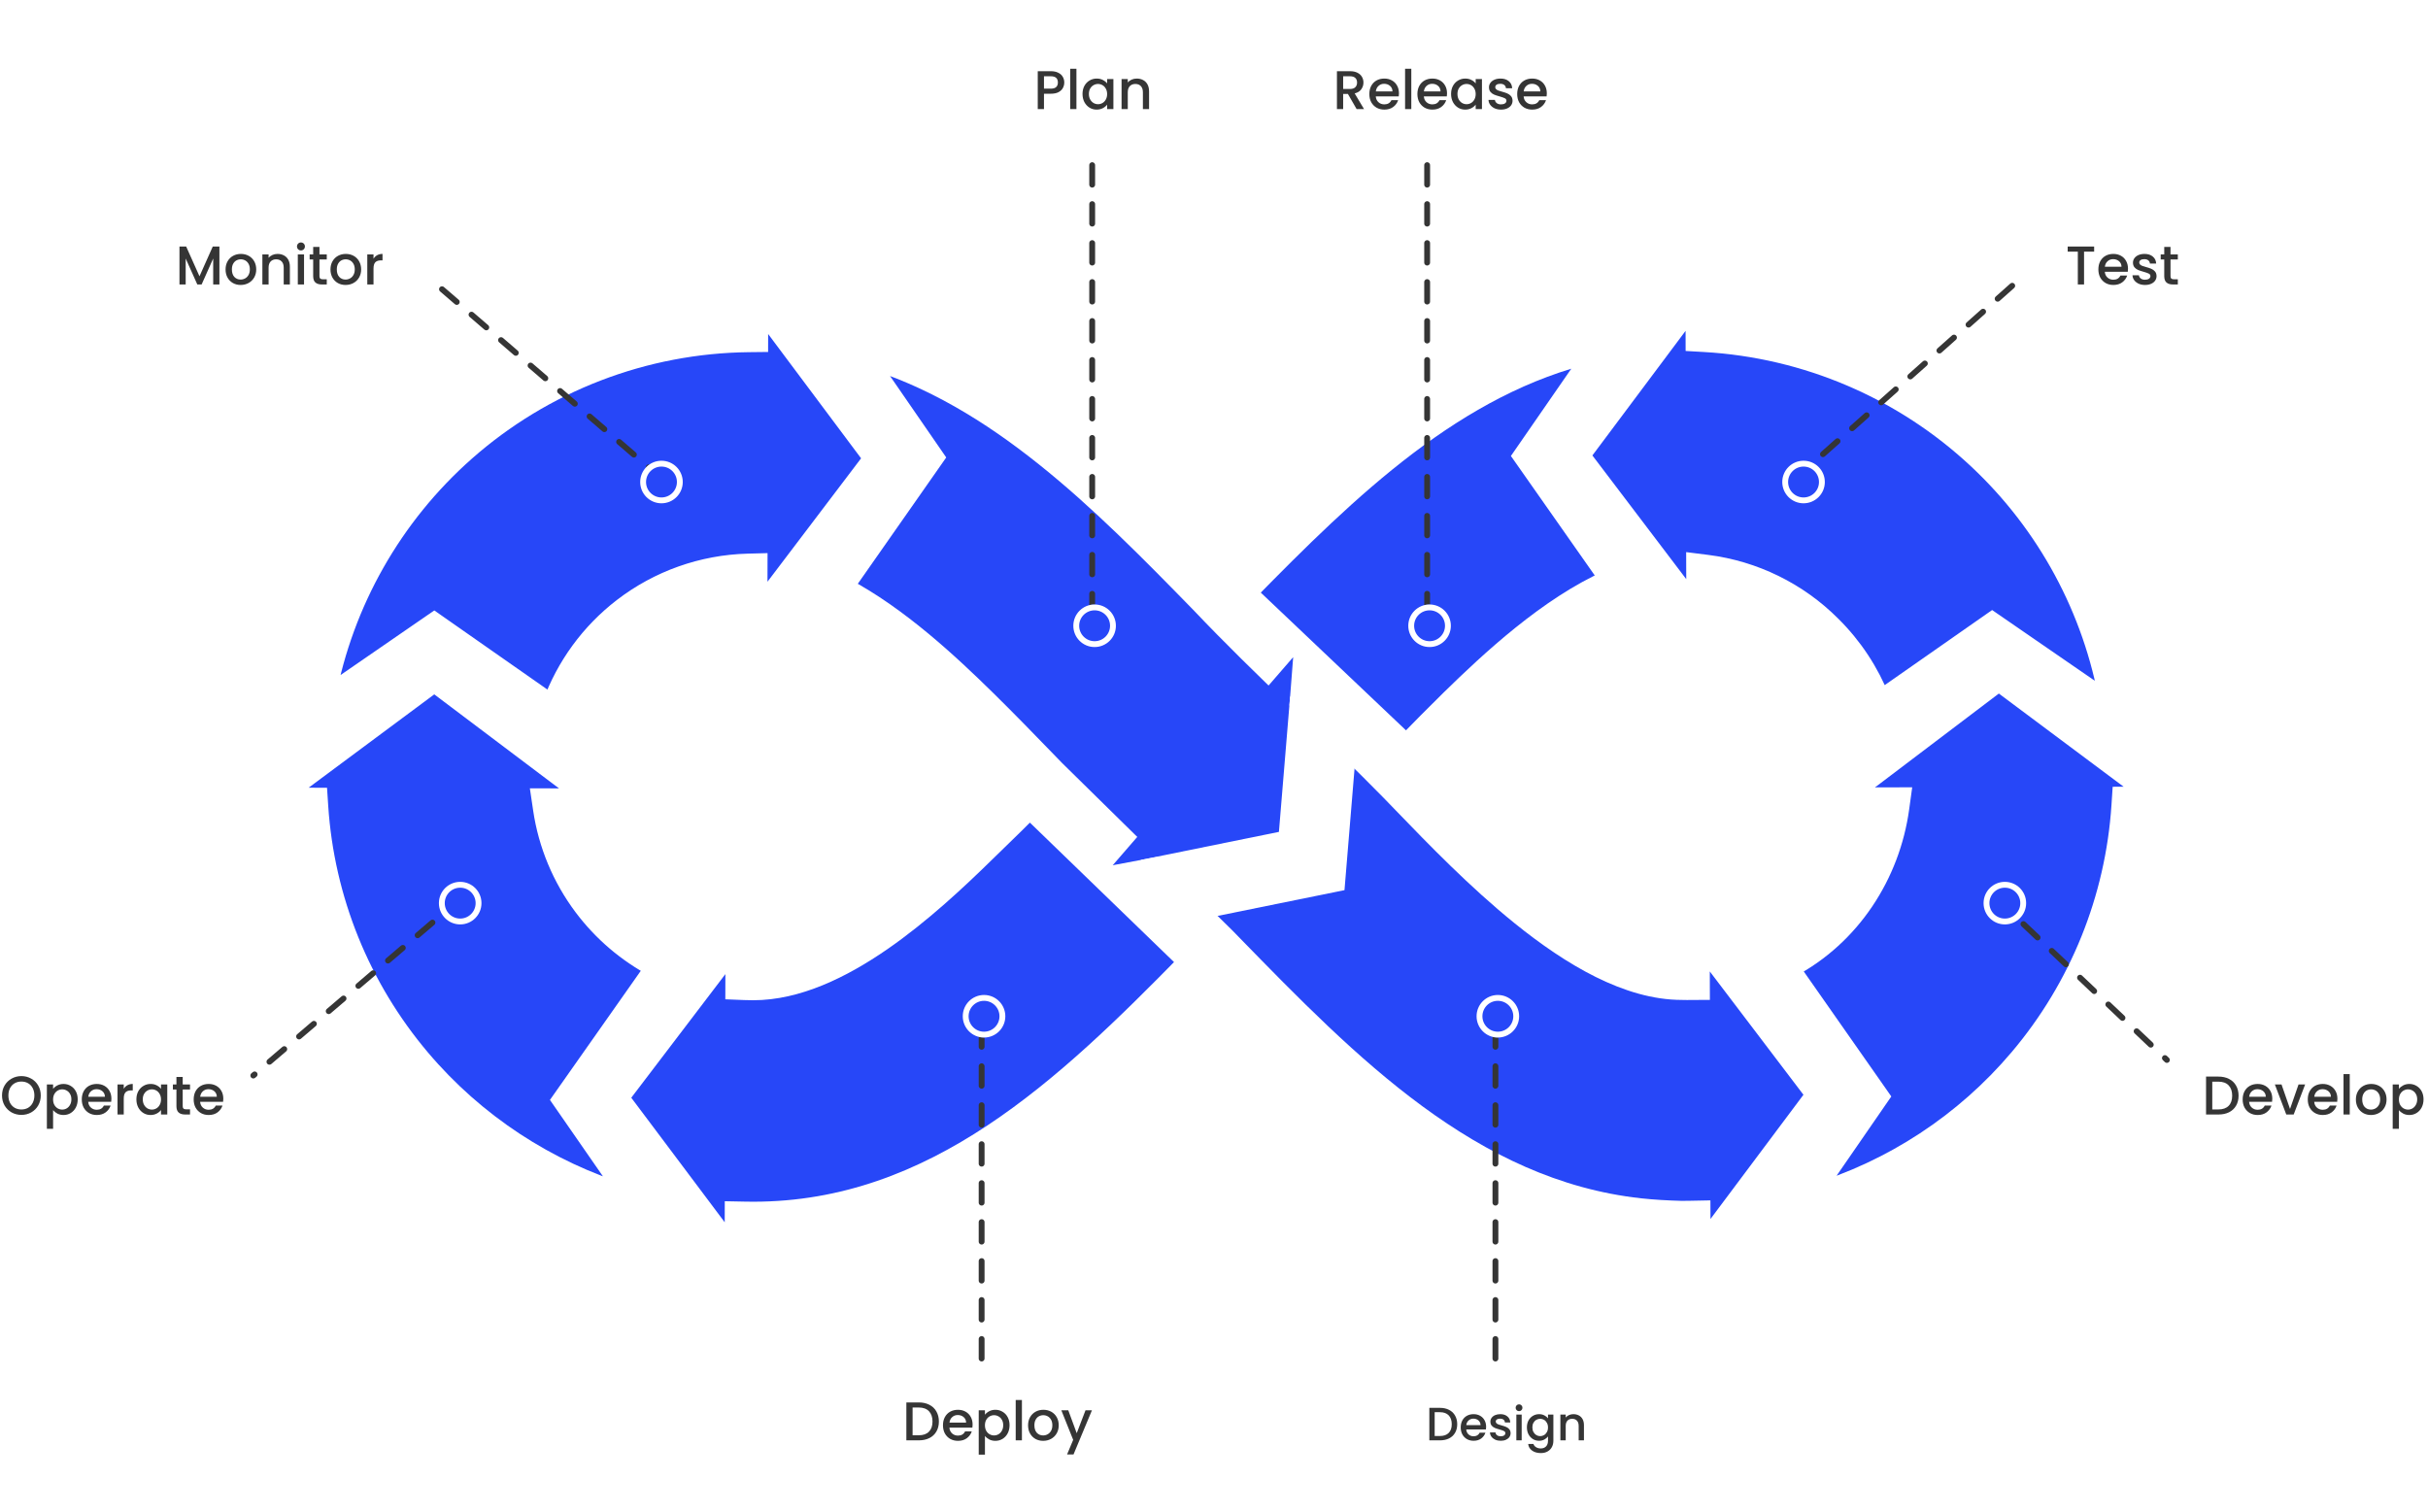 <svg width="623" height="388" viewBox="0 0 623 388" fill="none" xmlns="http://www.w3.org/2000/svg">
<path d="M348.098 28L345.858 24.108H344.64V28H343.044V18.27H346.404C347.151 18.27 347.781 18.401 348.294 18.662C348.817 18.923 349.204 19.273 349.456 19.712C349.717 20.151 349.848 20.641 349.848 21.182C349.848 21.817 349.661 22.395 349.288 22.918C348.924 23.431 348.359 23.781 347.594 23.968L350.002 28H348.098ZM344.64 22.834H346.404C347.001 22.834 347.449 22.685 347.748 22.386C348.056 22.087 348.21 21.686 348.21 21.182C348.21 20.678 348.061 20.286 347.762 20.006C347.463 19.717 347.011 19.572 346.404 19.572H344.64V22.834ZM358.96 23.954C358.96 24.243 358.941 24.505 358.904 24.738H353.01C353.057 25.354 353.285 25.849 353.696 26.222C354.107 26.595 354.611 26.782 355.208 26.782C356.067 26.782 356.673 26.423 357.028 25.704H358.75C358.517 26.413 358.092 26.997 357.476 27.454C356.869 27.902 356.113 28.126 355.208 28.126C354.471 28.126 353.808 27.963 353.22 27.636C352.641 27.3 352.184 26.833 351.848 26.236C351.521 25.629 351.358 24.929 351.358 24.136C351.358 23.343 351.517 22.647 351.834 22.05C352.161 21.443 352.613 20.977 353.192 20.65C353.78 20.323 354.452 20.16 355.208 20.16C355.936 20.16 356.585 20.319 357.154 20.636C357.723 20.953 358.167 21.401 358.484 21.98C358.801 22.549 358.96 23.207 358.96 23.954ZM357.294 23.45C357.285 22.862 357.075 22.391 356.664 22.036C356.253 21.681 355.745 21.504 355.138 21.504C354.587 21.504 354.116 21.681 353.724 22.036C353.332 22.381 353.099 22.853 353.024 23.45H357.294ZM362.126 17.64V28H360.53V17.64H362.126ZM371.292 23.954C371.292 24.243 371.273 24.505 371.236 24.738H365.342C365.389 25.354 365.617 25.849 366.028 26.222C366.439 26.595 366.943 26.782 367.54 26.782C368.399 26.782 369.005 26.423 369.36 25.704H371.082C370.849 26.413 370.424 26.997 369.808 27.454C369.201 27.902 368.445 28.126 367.54 28.126C366.803 28.126 366.14 27.963 365.552 27.636C364.973 27.3 364.516 26.833 364.18 26.236C363.853 25.629 363.69 24.929 363.69 24.136C363.69 23.343 363.849 22.647 364.166 22.05C364.493 21.443 364.945 20.977 365.524 20.65C366.112 20.323 366.784 20.16 367.54 20.16C368.268 20.16 368.917 20.319 369.486 20.636C370.055 20.953 370.499 21.401 370.816 21.98C371.133 22.549 371.292 23.207 371.292 23.954ZM369.626 23.45C369.617 22.862 369.407 22.391 368.996 22.036C368.585 21.681 368.077 21.504 367.47 21.504C366.919 21.504 366.448 21.681 366.056 22.036C365.664 22.381 365.431 22.853 365.356 23.45H369.626ZM372.331 24.108C372.331 23.333 372.489 22.647 372.807 22.05C373.133 21.453 373.572 20.991 374.123 20.664C374.683 20.328 375.299 20.16 375.971 20.16C376.577 20.16 377.105 20.281 377.553 20.524C378.01 20.757 378.374 21.051 378.645 21.406V20.286H380.255V28H378.645V26.852C378.374 27.216 378.005 27.519 377.539 27.762C377.072 28.005 376.54 28.126 375.943 28.126C375.28 28.126 374.673 27.958 374.123 27.622C373.572 27.277 373.133 26.801 372.807 26.194C372.489 25.578 372.331 24.883 372.331 24.108ZM378.645 24.136C378.645 23.604 378.533 23.142 378.309 22.75C378.094 22.358 377.809 22.059 377.455 21.854C377.1 21.649 376.717 21.546 376.307 21.546C375.896 21.546 375.513 21.649 375.159 21.854C374.804 22.05 374.515 22.344 374.291 22.736C374.076 23.119 373.969 23.576 373.969 24.108C373.969 24.64 374.076 25.107 374.291 25.508C374.515 25.909 374.804 26.217 375.159 26.432C375.523 26.637 375.905 26.74 376.307 26.74C376.717 26.74 377.1 26.637 377.455 26.432C377.809 26.227 378.094 25.928 378.309 25.536C378.533 25.135 378.645 24.668 378.645 24.136ZM385.151 28.126C384.544 28.126 383.998 28.019 383.513 27.804C383.037 27.58 382.659 27.281 382.379 26.908C382.099 26.525 381.949 26.101 381.931 25.634H383.583C383.611 25.961 383.765 26.236 384.045 26.46C384.334 26.675 384.693 26.782 385.123 26.782C385.571 26.782 385.916 26.698 386.159 26.53C386.411 26.353 386.537 26.129 386.537 25.858C386.537 25.569 386.397 25.354 386.117 25.214C385.846 25.074 385.412 24.92 384.815 24.752C384.236 24.593 383.765 24.439 383.401 24.29C383.037 24.141 382.719 23.912 382.449 23.604C382.187 23.296 382.057 22.89 382.057 22.386C382.057 21.975 382.178 21.602 382.421 21.266C382.663 20.921 383.009 20.65 383.457 20.454C383.914 20.258 384.437 20.16 385.025 20.16C385.902 20.16 386.607 20.384 387.139 20.832C387.68 21.271 387.969 21.873 388.007 22.638H386.411C386.383 22.293 386.243 22.017 385.991 21.812C385.739 21.607 385.398 21.504 384.969 21.504C384.549 21.504 384.227 21.583 384.003 21.742C383.779 21.901 383.667 22.111 383.667 22.372C383.667 22.577 383.741 22.75 383.891 22.89C384.04 23.03 384.222 23.142 384.437 23.226C384.651 23.301 384.969 23.399 385.389 23.52C385.949 23.669 386.406 23.823 386.761 23.982C387.125 24.131 387.437 24.355 387.699 24.654C387.96 24.953 388.095 25.349 388.105 25.844C388.105 26.283 387.983 26.675 387.741 27.02C387.498 27.365 387.153 27.636 386.705 27.832C386.266 28.028 385.748 28.126 385.151 28.126ZM396.899 23.954C396.899 24.243 396.881 24.505 396.843 24.738H390.949C390.996 25.354 391.225 25.849 391.635 26.222C392.046 26.595 392.55 26.782 393.147 26.782C394.006 26.782 394.613 26.423 394.967 25.704H396.689C396.456 26.413 396.031 26.997 395.415 27.454C394.809 27.902 394.053 28.126 393.147 28.126C392.41 28.126 391.747 27.963 391.159 27.636C390.581 27.3 390.123 26.833 389.787 26.236C389.461 25.629 389.297 24.929 389.297 24.136C389.297 23.343 389.456 22.647 389.773 22.05C390.1 21.443 390.553 20.977 391.131 20.65C391.719 20.323 392.391 20.16 393.147 20.16C393.875 20.16 394.524 20.319 395.093 20.636C395.663 20.953 396.106 21.401 396.423 21.98C396.741 22.549 396.899 23.207 396.899 23.954ZM395.233 23.45C395.224 22.862 395.014 22.391 394.603 22.036C394.193 21.681 393.684 21.504 393.077 21.504C392.527 21.504 392.055 21.681 391.663 22.036C391.271 22.381 391.038 22.853 390.963 23.45H395.233Z" fill="#353535"/>
<path d="M273.081 21.168C273.081 21.663 272.964 22.129 272.731 22.568C272.497 23.007 272.124 23.366 271.611 23.646C271.097 23.917 270.439 24.052 269.637 24.052H267.873V28H266.277V18.27H269.637C270.383 18.27 271.013 18.401 271.527 18.662C272.049 18.914 272.437 19.259 272.689 19.698C272.95 20.137 273.081 20.627 273.081 21.168ZM269.637 22.75C270.243 22.75 270.696 22.615 270.995 22.344C271.293 22.064 271.443 21.672 271.443 21.168C271.443 20.104 270.841 19.572 269.637 19.572H267.873V22.75H269.637ZM276.199 17.64V28H274.603V17.64H276.199ZM277.762 24.108C277.762 23.333 277.921 22.647 278.238 22.05C278.565 21.453 279.003 20.991 279.554 20.664C280.114 20.328 280.73 20.16 281.402 20.16C282.009 20.16 282.536 20.281 282.984 20.524C283.441 20.757 283.805 21.051 284.076 21.406V20.286H285.686V28H284.076V26.852C283.805 27.216 283.437 27.519 282.97 27.762C282.503 28.005 281.971 28.126 281.374 28.126C280.711 28.126 280.105 27.958 279.554 27.622C279.003 27.277 278.565 26.801 278.238 26.194C277.921 25.578 277.762 24.883 277.762 24.108ZM284.076 24.136C284.076 23.604 283.964 23.142 283.74 22.75C283.525 22.358 283.241 22.059 282.886 21.854C282.531 21.649 282.149 21.546 281.738 21.546C281.327 21.546 280.945 21.649 280.59 21.854C280.235 22.05 279.946 22.344 279.722 22.736C279.507 23.119 279.4 23.576 279.4 24.108C279.4 24.64 279.507 25.107 279.722 25.508C279.946 25.909 280.235 26.217 280.59 26.432C280.954 26.637 281.337 26.74 281.738 26.74C282.149 26.74 282.531 26.637 282.886 26.432C283.241 26.227 283.525 25.928 283.74 25.536C283.964 25.135 284.076 24.668 284.076 24.136ZM291.674 20.16C292.281 20.16 292.822 20.286 293.298 20.538C293.784 20.79 294.162 21.163 294.432 21.658C294.703 22.153 294.838 22.75 294.838 23.45V28H293.256V23.688C293.256 22.997 293.084 22.47 292.738 22.106C292.393 21.733 291.922 21.546 291.324 21.546C290.727 21.546 290.251 21.733 289.896 22.106C289.551 22.47 289.378 22.997 289.378 23.688V28H287.782V20.286H289.378V21.168C289.64 20.851 289.971 20.603 290.372 20.426C290.783 20.249 291.217 20.16 291.674 20.16Z" fill="#353535"/>
<path d="M569.228 276.27C570.264 276.27 571.169 276.471 571.944 276.872C572.728 277.264 573.33 277.833 573.75 278.58C574.179 279.317 574.394 280.181 574.394 281.17C574.394 282.159 574.179 283.018 573.75 283.746C573.33 284.474 572.728 285.034 571.944 285.426C571.169 285.809 570.264 286 569.228 286H566.05V276.27H569.228ZM569.228 284.698C570.367 284.698 571.239 284.39 571.846 283.774C572.453 283.158 572.756 282.29 572.756 281.17C572.756 280.041 572.453 279.159 571.846 278.524C571.239 277.889 570.367 277.572 569.228 277.572H567.646V284.698H569.228ZM583.046 281.954C583.046 282.243 583.027 282.505 582.99 282.738H577.096C577.142 283.354 577.371 283.849 577.782 284.222C578.192 284.595 578.696 284.782 579.294 284.782C580.152 284.782 580.759 284.423 581.114 283.704H582.836C582.602 284.413 582.178 284.997 581.562 285.454C580.955 285.902 580.199 286.126 579.294 286.126C578.556 286.126 577.894 285.963 577.306 285.636C576.727 285.3 576.27 284.833 575.934 284.236C575.607 283.629 575.444 282.929 575.444 282.136C575.444 281.343 575.602 280.647 575.92 280.05C576.246 279.443 576.699 278.977 577.278 278.65C577.866 278.323 578.538 278.16 579.294 278.16C580.022 278.16 580.67 278.319 581.24 278.636C581.809 278.953 582.252 279.401 582.57 279.98C582.887 280.549 583.046 281.207 583.046 281.954ZM581.38 281.45C581.37 280.862 581.16 280.391 580.75 280.036C580.339 279.681 579.83 279.504 579.224 279.504C578.673 279.504 578.202 279.681 577.81 280.036C577.418 280.381 577.184 280.853 577.11 281.45H581.38ZM587.598 284.572L589.782 278.286H591.476L588.536 286H586.632L583.706 278.286H585.414L587.598 284.572ZM599.753 281.954C599.753 282.243 599.734 282.505 599.697 282.738H593.803C593.849 283.354 594.078 283.849 594.489 284.222C594.899 284.595 595.403 284.782 596.001 284.782C596.859 284.782 597.466 284.423 597.821 283.704H599.543C599.309 284.413 598.885 284.997 598.269 285.454C597.662 285.902 596.906 286.126 596.001 286.126C595.263 286.126 594.601 285.963 594.013 285.636C593.434 285.3 592.977 284.833 592.641 284.236C592.314 283.629 592.151 282.929 592.151 282.136C592.151 281.343 592.309 280.647 592.627 280.05C592.953 279.443 593.406 278.977 593.985 278.65C594.573 278.323 595.245 278.16 596.001 278.16C596.729 278.16 597.377 278.319 597.947 278.636C598.516 278.953 598.959 279.401 599.277 279.98C599.594 280.549 599.753 281.207 599.753 281.954ZM598.087 281.45C598.077 280.862 597.867 280.391 597.457 280.036C597.046 279.681 596.537 279.504 595.931 279.504C595.38 279.504 594.909 279.681 594.517 280.036C594.125 280.381 593.891 280.853 593.817 281.45H598.087ZM602.919 275.64V286H601.323V275.64H602.919ZM608.361 286.126C607.633 286.126 606.975 285.963 606.387 285.636C605.799 285.3 605.337 284.833 605.001 284.236C604.665 283.629 604.497 282.929 604.497 282.136C604.497 281.352 604.67 280.657 605.015 280.05C605.36 279.443 605.832 278.977 606.429 278.65C607.026 278.323 607.694 278.16 608.431 278.16C609.168 278.16 609.836 278.323 610.433 278.65C611.03 278.977 611.502 279.443 611.847 280.05C612.192 280.657 612.365 281.352 612.365 282.136C612.365 282.92 612.188 283.615 611.833 284.222C611.478 284.829 610.993 285.3 610.377 285.636C609.77 285.963 609.098 286.126 608.361 286.126ZM608.361 284.74C608.772 284.74 609.154 284.642 609.509 284.446C609.873 284.25 610.167 283.956 610.391 283.564C610.615 283.172 610.727 282.696 610.727 282.136C610.727 281.576 610.62 281.105 610.405 280.722C610.19 280.33 609.906 280.036 609.551 279.84C609.196 279.644 608.814 279.546 608.403 279.546C607.992 279.546 607.61 279.644 607.255 279.84C606.91 280.036 606.634 280.33 606.429 280.722C606.224 281.105 606.121 281.576 606.121 282.136C606.121 282.967 606.331 283.611 606.751 284.068C607.18 284.516 607.717 284.74 608.361 284.74ZM615.539 279.42C615.809 279.065 616.178 278.767 616.645 278.524C617.111 278.281 617.639 278.16 618.227 278.16C618.899 278.16 619.51 278.328 620.061 278.664C620.621 278.991 621.059 279.453 621.377 280.05C621.694 280.647 621.853 281.333 621.853 282.108C621.853 282.883 621.694 283.578 621.377 284.194C621.059 284.801 620.621 285.277 620.061 285.622C619.51 285.958 618.899 286.126 618.227 286.126C617.639 286.126 617.116 286.009 616.659 285.776C616.201 285.533 615.828 285.235 615.539 284.88V289.668H613.943V278.286H615.539V279.42ZM620.229 282.108C620.229 281.576 620.117 281.119 619.893 280.736C619.678 280.344 619.389 280.05 619.025 279.854C618.67 279.649 618.287 279.546 617.877 279.546C617.475 279.546 617.093 279.649 616.729 279.854C616.374 280.059 616.085 280.358 615.861 280.75C615.646 281.142 615.539 281.604 615.539 282.136C615.539 282.668 615.646 283.135 615.861 283.536C616.085 283.928 616.374 284.227 616.729 284.432C617.093 284.637 617.475 284.74 617.877 284.74C618.287 284.74 618.67 284.637 619.025 284.432C619.389 284.217 619.678 283.909 619.893 283.508C620.117 283.107 620.229 282.64 620.229 282.108Z" fill="#353535"/>
<path d="M5.488 286.098C4.583 286.098 3.747 285.888 2.982 285.468C2.226 285.039 1.624 284.446 1.176 283.69C0.737 282.925 0.518 282.066 0.518 281.114C0.518 280.162 0.737 279.308 1.176 278.552C1.624 277.796 2.226 277.208 2.982 276.788C3.747 276.359 4.583 276.144 5.488 276.144C6.403 276.144 7.238 276.359 7.994 276.788C8.759 277.208 9.361 277.796 9.8 278.552C10.239 279.308 10.458 280.162 10.458 281.114C10.458 282.066 10.239 282.925 9.8 283.69C9.361 284.446 8.759 285.039 7.994 285.468C7.238 285.888 6.403 286.098 5.488 286.098ZM5.488 284.712C6.132 284.712 6.706 284.567 7.21 284.278C7.714 283.979 8.106 283.559 8.386 283.018C8.675 282.467 8.82 281.833 8.82 281.114C8.82 280.395 8.675 279.765 8.386 279.224C8.106 278.683 7.714 278.267 7.21 277.978C6.706 277.689 6.132 277.544 5.488 277.544C4.844 277.544 4.27 277.689 3.766 277.978C3.262 278.267 2.865 278.683 2.576 279.224C2.296 279.765 2.156 280.395 2.156 281.114C2.156 281.833 2.296 282.467 2.576 283.018C2.865 283.559 3.262 283.979 3.766 284.278C4.27 284.567 4.844 284.712 5.488 284.712ZM13.624 279.42C13.895 279.065 14.264 278.767 14.73 278.524C15.197 278.281 15.725 278.16 16.312 278.16C16.985 278.16 17.596 278.328 18.146 278.664C18.706 278.991 19.145 279.453 19.462 280.05C19.78 280.647 19.939 281.333 19.939 282.108C19.939 282.883 19.78 283.578 19.462 284.194C19.145 284.801 18.706 285.277 18.146 285.622C17.596 285.958 16.985 286.126 16.312 286.126C15.725 286.126 15.202 286.009 14.745 285.776C14.287 285.533 13.914 285.235 13.624 284.88V289.668H12.028V278.286H13.624V279.42ZM18.314 282.108C18.314 281.576 18.203 281.119 17.979 280.736C17.764 280.344 17.474 280.05 17.11 279.854C16.756 279.649 16.373 279.546 15.963 279.546C15.561 279.546 15.178 279.649 14.815 279.854C14.46 280.059 14.171 280.358 13.947 280.75C13.732 281.142 13.624 281.604 13.624 282.136C13.624 282.668 13.732 283.135 13.947 283.536C14.171 283.928 14.46 284.227 14.815 284.432C15.178 284.637 15.561 284.74 15.963 284.74C16.373 284.74 16.756 284.637 17.11 284.432C17.474 284.217 17.764 283.909 17.979 283.508C18.203 283.107 18.314 282.64 18.314 282.108ZM28.587 281.954C28.587 282.243 28.568 282.505 28.531 282.738H22.637C22.683 283.354 22.912 283.849 23.323 284.222C23.733 284.595 24.238 284.782 24.835 284.782C25.694 284.782 26.3 284.423 26.655 283.704H28.377C28.143 284.413 27.719 284.997 27.103 285.454C26.496 285.902 25.74 286.126 24.835 286.126C24.098 286.126 23.435 285.963 22.847 285.636C22.268 285.3 21.811 284.833 21.475 284.236C21.148 283.629 20.985 282.929 20.985 282.136C20.985 281.343 21.143 280.647 21.461 280.05C21.788 279.443 22.24 278.977 22.819 278.65C23.407 278.323 24.079 278.16 24.835 278.16C25.563 278.16 26.212 278.319 26.781 278.636C27.35 278.953 27.794 279.401 28.111 279.98C28.428 280.549 28.587 281.207 28.587 281.954ZM26.921 281.45C26.912 280.862 26.701 280.391 26.291 280.036C25.88 279.681 25.372 279.504 24.765 279.504C24.214 279.504 23.743 279.681 23.351 280.036C22.959 280.381 22.726 280.853 22.651 281.45H26.921ZM31.753 279.406C31.987 279.014 32.295 278.711 32.677 278.496C33.069 278.272 33.531 278.16 34.063 278.16V279.812H33.657C33.032 279.812 32.556 279.971 32.229 280.288C31.912 280.605 31.753 281.156 31.753 281.94V286H30.157V278.286H31.753V279.406ZM34.998 282.108C34.998 281.333 35.157 280.647 35.474 280.05C35.801 279.453 36.24 278.991 36.791 278.664C37.35 278.328 37.967 278.16 38.639 278.16C39.245 278.16 39.773 278.281 40.221 278.524C40.678 278.757 41.042 279.051 41.312 279.406V278.286H42.922V286H41.312V284.852C41.042 285.216 40.673 285.519 40.206 285.762C39.74 286.005 39.208 286.126 38.611 286.126C37.948 286.126 37.341 285.958 36.791 285.622C36.24 285.277 35.801 284.801 35.474 284.194C35.157 283.578 34.998 282.883 34.998 282.108ZM41.312 282.136C41.312 281.604 41.2 281.142 40.977 280.75C40.762 280.358 40.477 280.059 40.123 279.854C39.768 279.649 39.385 279.546 38.974 279.546C38.564 279.546 38.181 279.649 37.827 279.854C37.472 280.05 37.182 280.344 36.959 280.736C36.744 281.119 36.636 281.576 36.636 282.108C36.636 282.64 36.744 283.107 36.959 283.508C37.182 283.909 37.472 284.217 37.827 284.432C38.191 284.637 38.573 284.74 38.974 284.74C39.385 284.74 39.768 284.637 40.123 284.432C40.477 284.227 40.762 283.928 40.977 283.536C41.2 283.135 41.312 282.668 41.312 282.136ZM46.881 279.588V283.858C46.881 284.147 46.946 284.357 47.077 284.488C47.217 284.609 47.45 284.67 47.777 284.67H48.757V286H47.497C46.778 286 46.227 285.832 45.845 285.496C45.462 285.16 45.271 284.614 45.271 283.858V279.588H44.361V278.286H45.271V276.368H46.881V278.286H48.757V279.588H46.881ZM57.298 281.954C57.298 282.243 57.279 282.505 57.242 282.738H51.348C51.394 283.354 51.623 283.849 52.034 284.222C52.444 284.595 52.948 284.782 53.546 284.782C54.404 284.782 55.011 284.423 55.366 283.704H57.088C56.854 284.413 56.43 284.997 55.814 285.454C55.207 285.902 54.451 286.126 53.546 286.126C52.808 286.126 52.146 285.963 51.558 285.636C50.979 285.3 50.522 284.833 50.186 284.236C49.859 283.629 49.696 282.929 49.696 282.136C49.696 281.343 49.854 280.647 50.172 280.05C50.498 279.443 50.951 278.977 51.53 278.65C52.118 278.323 52.79 278.16 53.546 278.16C54.274 278.16 54.922 278.319 55.492 278.636C56.061 278.953 56.504 279.401 56.822 279.98C57.139 280.549 57.298 281.207 57.298 281.954ZM55.632 281.45C55.622 280.862 55.412 280.391 55.002 280.036C54.591 279.681 54.082 279.504 53.476 279.504C52.925 279.504 52.454 279.681 52.062 280.036C51.67 280.381 51.436 280.853 51.362 281.45H55.632Z" fill="#353535"/>
<path d="M56.298 63.27V73H54.702V66.336L51.734 73H50.628L47.646 66.336V73H46.05V63.27H47.772L51.188 70.9L54.59 63.27H56.298ZM61.742 73.126C61.014 73.126 60.356 72.963 59.768 72.636C59.18 72.3 58.718 71.833 58.382 71.236C58.046 70.629 57.878 69.929 57.878 69.136C57.878 68.352 58.05 67.657 58.396 67.05C58.741 66.443 59.212 65.977 59.81 65.65C60.407 65.323 61.074 65.16 61.812 65.16C62.549 65.16 63.216 65.323 63.814 65.65C64.411 65.977 64.882 66.443 65.228 67.05C65.573 67.657 65.746 68.352 65.746 69.136C65.746 69.92 65.568 70.615 65.214 71.222C64.859 71.829 64.374 72.3 63.758 72.636C63.151 72.963 62.479 73.126 61.742 73.126ZM61.742 71.74C62.152 71.74 62.535 71.642 62.89 71.446C63.254 71.25 63.548 70.956 63.772 70.564C63.996 70.172 64.108 69.696 64.108 69.136C64.108 68.576 64 68.105 63.786 67.722C63.571 67.33 63.286 67.036 62.932 66.84C62.577 66.644 62.194 66.546 61.784 66.546C61.373 66.546 60.99 66.644 60.636 66.84C60.29 67.036 60.015 67.33 59.81 67.722C59.604 68.105 59.502 68.576 59.502 69.136C59.502 69.967 59.712 70.611 60.132 71.068C60.561 71.516 61.098 71.74 61.742 71.74ZM71.215 65.16C71.822 65.16 72.363 65.286 72.839 65.538C73.325 65.79 73.703 66.163 73.973 66.658C74.244 67.153 74.379 67.75 74.379 68.45V73H72.797V68.688C72.797 67.997 72.625 67.47 72.279 67.106C71.934 66.733 71.463 66.546 70.865 66.546C70.268 66.546 69.792 66.733 69.437 67.106C69.092 67.47 68.919 67.997 68.919 68.688V73H67.323V65.286H68.919V66.168C69.181 65.851 69.512 65.603 69.913 65.426C70.324 65.249 70.758 65.16 71.215 65.16ZM77.227 64.264C76.938 64.264 76.695 64.166 76.499 63.97C76.303 63.774 76.205 63.531 76.205 63.242C76.205 62.953 76.303 62.71 76.499 62.514C76.695 62.318 76.938 62.22 77.227 62.22C77.507 62.22 77.745 62.318 77.941 62.514C78.137 62.71 78.235 62.953 78.235 63.242C78.235 63.531 78.137 63.774 77.941 63.97C77.745 64.166 77.507 64.264 77.227 64.264ZM78.011 65.286V73H76.415V65.286H78.011ZM81.969 66.588V70.858C81.969 71.147 82.034 71.357 82.165 71.488C82.305 71.609 82.538 71.67 82.865 71.67H83.845V73H82.585C81.866 73 81.315 72.832 80.933 72.496C80.55 72.16 80.359 71.614 80.359 70.858V66.588H79.449V65.286H80.359V63.368H81.969V65.286H83.845V66.588H81.969ZM88.662 73.126C87.934 73.126 87.276 72.963 86.688 72.636C86.1 72.3 85.638 71.833 85.302 71.236C84.966 70.629 84.798 69.929 84.798 69.136C84.798 68.352 84.97 67.657 85.316 67.05C85.661 66.443 86.132 65.977 86.73 65.65C87.327 65.323 87.994 65.16 88.732 65.16C89.469 65.16 90.136 65.323 90.734 65.65C91.331 65.977 91.802 66.443 92.148 67.05C92.493 67.657 92.666 68.352 92.666 69.136C92.666 69.92 92.488 70.615 92.134 71.222C91.779 71.829 91.294 72.3 90.678 72.636C90.071 72.963 89.399 73.126 88.662 73.126ZM88.662 71.74C89.072 71.74 89.455 71.642 89.81 71.446C90.174 71.25 90.468 70.956 90.692 70.564C90.916 70.172 91.028 69.696 91.028 69.136C91.028 68.576 90.92 68.105 90.706 67.722C90.491 67.33 90.206 67.036 89.852 66.84C89.497 66.644 89.114 66.546 88.704 66.546C88.293 66.546 87.91 66.644 87.556 66.84C87.21 67.036 86.935 67.33 86.73 67.722C86.524 68.105 86.422 68.576 86.422 69.136C86.422 69.967 86.632 70.611 87.052 71.068C87.481 71.516 88.018 71.74 88.662 71.74ZM95.839 66.406C96.073 66.014 96.381 65.711 96.763 65.496C97.155 65.272 97.617 65.16 98.149 65.16V66.812H97.743C97.118 66.812 96.642 66.971 96.315 67.288C95.998 67.605 95.839 68.156 95.839 68.94V73H94.243V65.286H95.839V66.406Z" fill="#353535"/>
<path d="M537.336 63.27V64.572H534.746V73H533.15V64.572H530.546V63.27H537.336ZM546.022 68.954C546.022 69.243 546.004 69.505 545.966 69.738H540.072C540.119 70.354 540.348 70.849 540.758 71.222C541.169 71.595 541.673 71.782 542.27 71.782C543.129 71.782 543.736 71.423 544.09 70.704H545.812C545.579 71.413 545.154 71.997 544.538 72.454C543.932 72.902 543.176 73.126 542.27 73.126C541.533 73.126 540.87 72.963 540.282 72.636C539.704 72.3 539.246 71.833 538.91 71.236C538.584 70.629 538.42 69.929 538.42 69.136C538.42 68.343 538.579 67.647 538.896 67.05C539.223 66.443 539.676 65.977 540.254 65.65C540.842 65.323 541.514 65.16 542.27 65.16C542.998 65.16 543.647 65.319 544.216 65.636C544.786 65.953 545.229 66.401 545.546 66.98C545.864 67.549 546.022 68.207 546.022 68.954ZM544.356 68.45C544.347 67.862 544.137 67.391 543.726 67.036C543.316 66.681 542.807 66.504 542.2 66.504C541.65 66.504 541.178 66.681 540.786 67.036C540.394 67.381 540.161 67.853 540.086 68.45H544.356ZM550.393 73.126C549.786 73.126 549.24 73.019 548.755 72.804C548.279 72.58 547.901 72.281 547.621 71.908C547.341 71.525 547.192 71.101 547.173 70.634H548.825C548.853 70.961 549.007 71.236 549.287 71.46C549.576 71.675 549.936 71.782 550.365 71.782C550.813 71.782 551.158 71.698 551.401 71.53C551.653 71.353 551.779 71.129 551.779 70.858C551.779 70.569 551.639 70.354 551.359 70.214C551.088 70.074 550.654 69.92 550.057 69.752C549.478 69.593 549.007 69.439 548.643 69.29C548.279 69.141 547.962 68.912 547.691 68.604C547.43 68.296 547.299 67.89 547.299 67.386C547.299 66.975 547.42 66.602 547.663 66.266C547.906 65.921 548.251 65.65 548.699 65.454C549.156 65.258 549.679 65.16 550.267 65.16C551.144 65.16 551.849 65.384 552.381 65.832C552.922 66.271 553.212 66.873 553.249 67.638H551.653C551.625 67.293 551.485 67.017 551.233 66.812C550.981 66.607 550.64 66.504 550.211 66.504C549.791 66.504 549.469 66.583 549.245 66.742C549.021 66.901 548.909 67.111 548.909 67.372C548.909 67.577 548.984 67.75 549.133 67.89C549.282 68.03 549.464 68.142 549.679 68.226C549.894 68.301 550.211 68.399 550.631 68.52C551.191 68.669 551.648 68.823 552.003 68.982C552.367 69.131 552.68 69.355 552.941 69.654C553.202 69.953 553.338 70.349 553.347 70.844C553.347 71.283 553.226 71.675 552.983 72.02C552.74 72.365 552.395 72.636 551.947 72.832C551.508 73.028 550.99 73.126 550.393 73.126ZM556.933 66.588V70.858C556.933 71.147 556.999 71.357 557.129 71.488C557.269 71.609 557.503 71.67 557.829 71.67H558.809V73H557.549C556.831 73 556.28 72.832 555.897 72.496C555.515 72.16 555.323 71.614 555.323 70.858V66.588H554.413V65.286H555.323V63.368H556.933V65.286H558.809V66.588H556.933Z" fill="#353535"/>
<path d="M369.479 361.277C370.367 361.277 371.143 361.449 371.807 361.793C372.479 362.129 372.995 362.617 373.355 363.257C373.723 363.889 373.907 364.629 373.907 365.477C373.907 366.325 373.723 367.061 373.355 367.685C372.995 368.309 372.479 368.789 371.807 369.125C371.143 369.453 370.367 369.617 369.479 369.617H366.755V361.277H369.479ZM369.479 368.501C370.455 368.501 371.203 368.237 371.723 367.709C372.243 367.181 372.503 366.437 372.503 365.477C372.503 364.509 372.243 363.753 371.723 363.209C371.203 362.665 370.455 362.393 369.479 362.393H368.123V368.501H369.479ZM381.323 366.149C381.323 366.397 381.307 366.621 381.275 366.821H376.223C376.263 367.349 376.459 367.773 376.811 368.093C377.163 368.413 377.595 368.573 378.107 368.573C378.843 368.573 379.363 368.265 379.667 367.649H381.143C380.943 368.257 380.579 368.757 380.051 369.149C379.531 369.533 378.883 369.725 378.107 369.725C377.475 369.725 376.907 369.585 376.403 369.305C375.907 369.017 375.515 368.617 375.227 368.105C374.947 367.585 374.807 366.985 374.807 366.305C374.807 365.625 374.943 365.029 375.215 364.517C375.495 363.997 375.883 363.597 376.379 363.317C376.883 363.037 377.459 362.897 378.107 362.897C378.731 362.897 379.287 363.033 379.775 363.305C380.263 363.577 380.643 363.961 380.915 364.457C381.187 364.945 381.323 365.509 381.323 366.149ZM379.895 365.717C379.887 365.213 379.707 364.809 379.355 364.505C379.003 364.201 378.567 364.049 378.047 364.049C377.575 364.049 377.171 364.201 376.835 364.505C376.499 364.801 376.299 365.205 376.235 365.717H379.895ZM385.07 369.725C384.55 369.725 384.082 369.633 383.666 369.449C383.258 369.257 382.934 369.001 382.694 368.681C382.454 368.353 382.326 367.989 382.31 367.589H383.726C383.75 367.869 383.882 368.105 384.122 368.297C384.37 368.481 384.678 368.573 385.046 368.573C385.43 368.573 385.726 368.501 385.934 368.357C386.15 368.205 386.258 368.013 386.258 367.781C386.258 367.533 386.138 367.349 385.898 367.229C385.666 367.109 385.294 366.977 384.782 366.833C384.286 366.697 383.882 366.565 383.57 366.437C383.258 366.309 382.986 366.113 382.754 365.849C382.53 365.585 382.418 365.237 382.418 364.805C382.418 364.453 382.522 364.133 382.73 363.845C382.938 363.549 383.234 363.317 383.618 363.149C384.01 362.981 384.458 362.897 384.962 362.897C385.714 362.897 386.318 363.089 386.774 363.473C387.238 363.849 387.486 364.365 387.518 365.021H386.15C386.126 364.725 386.006 364.489 385.79 364.313C385.574 364.137 385.282 364.049 384.914 364.049C384.554 364.049 384.278 364.117 384.086 364.253C383.894 364.389 383.798 364.569 383.798 364.793C383.798 364.969 383.862 365.117 383.99 365.237C384.118 365.357 384.274 365.453 384.458 365.525C384.642 365.589 384.914 365.673 385.274 365.777C385.754 365.905 386.146 366.037 386.45 366.173C386.762 366.301 387.03 366.493 387.254 366.749C387.478 367.005 387.594 367.345 387.602 367.769C387.602 368.145 387.498 368.481 387.29 368.777C387.082 369.073 386.786 369.305 386.402 369.473C386.026 369.641 385.582 369.725 385.07 369.725ZM389.776 362.129C389.528 362.129 389.32 362.045 389.152 361.877C388.984 361.709 388.9 361.501 388.9 361.253C388.9 361.005 388.984 360.797 389.152 360.629C389.32 360.461 389.528 360.377 389.776 360.377C390.016 360.377 390.22 360.461 390.388 360.629C390.556 360.797 390.64 361.005 390.64 361.253C390.64 361.501 390.556 361.709 390.388 361.877C390.22 362.045 390.016 362.129 389.776 362.129ZM390.448 363.005V369.617H389.08V363.005H390.448ZM394.908 362.897C395.42 362.897 395.872 363.001 396.264 363.209C396.664 363.409 396.976 363.661 397.2 363.965V363.005H398.58V369.725C398.58 370.333 398.452 370.873 398.196 371.345C397.94 371.825 397.568 372.201 397.08 372.473C396.6 372.745 396.024 372.881 395.352 372.881C394.456 372.881 393.712 372.669 393.12 372.245C392.528 371.829 392.192 371.261 392.112 370.541H393.468C393.572 370.885 393.792 371.161 394.128 371.369C394.472 371.585 394.88 371.693 395.352 371.693C395.904 371.693 396.348 371.525 396.684 371.189C397.028 370.853 397.2 370.365 397.2 369.725V368.621C396.968 368.933 396.652 369.197 396.252 369.413C395.86 369.621 395.412 369.725 394.908 369.725C394.332 369.725 393.804 369.581 393.324 369.293C392.852 368.997 392.476 368.589 392.196 368.069C391.924 367.541 391.788 366.945 391.788 366.281C391.788 365.617 391.924 365.029 392.196 364.517C392.476 364.005 392.852 363.609 393.324 363.329C393.804 363.041 394.332 362.897 394.908 362.897ZM397.2 366.305C397.2 365.849 397.104 365.453 396.912 365.117C396.728 364.781 396.484 364.525 396.18 364.349C395.876 364.173 395.548 364.085 395.196 364.085C394.844 364.085 394.516 364.173 394.212 364.349C393.908 364.517 393.66 364.769 393.468 365.105C393.284 365.433 393.192 365.825 393.192 366.281C393.192 366.737 393.284 367.137 393.468 367.481C393.66 367.825 393.908 368.089 394.212 368.273C394.524 368.449 394.852 368.537 395.196 368.537C395.548 368.537 395.876 368.449 396.18 368.273C396.484 368.097 396.728 367.841 396.912 367.505C397.104 367.161 397.2 366.761 397.2 366.305ZM403.713 362.897C404.233 362.897 404.697 363.005 405.105 363.221C405.521 363.437 405.845 363.757 406.077 364.181C406.309 364.605 406.425 365.117 406.425 365.717V369.617H405.069V365.921C405.069 365.329 404.921 364.877 404.625 364.565C404.329 364.245 403.925 364.085 403.413 364.085C402.901 364.085 402.493 364.245 402.189 364.565C401.893 364.877 401.745 365.329 401.745 365.921V369.617H400.377V363.005H401.745V363.761C401.969 363.489 402.253 363.277 402.597 363.125C402.949 362.973 403.321 362.897 403.713 362.897Z" fill="#353535"/>
<path d="M235.742 359.887C236.778 359.887 237.683 360.087 238.458 360.489C239.242 360.881 239.844 361.45 240.264 362.197C240.693 362.934 240.908 363.797 240.908 364.787C240.908 365.776 240.693 366.635 240.264 367.363C239.844 368.091 239.242 368.651 238.458 369.043C237.683 369.425 236.778 369.617 235.742 369.617H232.564V359.887H235.742ZM235.742 368.315C236.88 368.315 237.753 368.007 238.36 367.391C238.966 366.775 239.27 365.907 239.27 364.787C239.27 363.657 238.966 362.775 238.36 362.141C237.753 361.506 236.88 361.189 235.742 361.189H234.16V368.315H235.742ZM249.559 365.571C249.559 365.86 249.541 366.121 249.503 366.355H243.609C243.656 366.971 243.885 367.465 244.295 367.839C244.706 368.212 245.21 368.399 245.807 368.399C246.666 368.399 247.273 368.039 247.627 367.321H249.349C249.116 368.03 248.691 368.613 248.075 369.071C247.469 369.519 246.713 369.743 245.807 369.743C245.07 369.743 244.407 369.579 243.819 369.253C243.241 368.917 242.783 368.45 242.447 367.853C242.121 367.246 241.957 366.546 241.957 365.753C241.957 364.959 242.116 364.264 242.433 363.667C242.76 363.06 243.213 362.593 243.791 362.267C244.379 361.94 245.051 361.777 245.807 361.777C246.535 361.777 247.184 361.935 247.753 362.253C248.323 362.57 248.766 363.018 249.083 363.597C249.401 364.166 249.559 364.824 249.559 365.571ZM247.893 365.067C247.884 364.479 247.674 364.007 247.263 363.653C246.853 363.298 246.344 363.121 245.737 363.121C245.187 363.121 244.715 363.298 244.323 363.653C243.931 363.998 243.698 364.469 243.623 365.067H247.893ZM252.726 363.037C252.997 362.682 253.365 362.383 253.832 362.141C254.299 361.898 254.826 361.777 255.414 361.777C256.086 361.777 256.697 361.945 257.248 362.281C257.808 362.607 258.247 363.069 258.564 363.667C258.881 364.264 259.04 364.95 259.04 365.725C259.04 366.499 258.881 367.195 258.564 367.811C258.247 368.417 257.808 368.893 257.248 369.239C256.697 369.575 256.086 369.743 255.414 369.743C254.826 369.743 254.303 369.626 253.846 369.393C253.389 369.15 253.015 368.851 252.726 368.497V373.285H251.13V361.903H252.726V363.037ZM257.416 365.725C257.416 365.193 257.304 364.735 257.08 364.353C256.865 363.961 256.576 363.667 256.212 363.471C255.857 363.265 255.475 363.163 255.064 363.163C254.663 363.163 254.28 363.265 253.916 363.471C253.561 363.676 253.272 363.975 253.048 364.367C252.833 364.759 252.726 365.221 252.726 365.753C252.726 366.285 252.833 366.751 253.048 367.153C253.272 367.545 253.561 367.843 253.916 368.049C254.28 368.254 254.663 368.357 255.064 368.357C255.475 368.357 255.857 368.254 256.212 368.049C256.576 367.834 256.865 367.526 257.08 367.125C257.304 366.723 257.416 366.257 257.416 365.725ZM262.214 359.257V369.617H260.618V359.257H262.214ZM267.656 369.743C266.928 369.743 266.27 369.579 265.682 369.253C265.094 368.917 264.632 368.45 264.296 367.853C263.96 367.246 263.792 366.546 263.792 365.753C263.792 364.969 263.964 364.273 264.31 363.667C264.655 363.06 265.126 362.593 265.724 362.267C266.321 361.94 266.988 361.777 267.726 361.777C268.463 361.777 269.13 361.94 269.728 362.267C270.325 362.593 270.796 363.06 271.142 363.667C271.487 364.273 271.66 364.969 271.66 365.753C271.66 366.537 271.482 367.232 271.128 367.839C270.773 368.445 270.288 368.917 269.672 369.253C269.065 369.579 268.393 369.743 267.656 369.743ZM267.656 368.357C268.066 368.357 268.449 368.259 268.804 368.063C269.168 367.867 269.462 367.573 269.686 367.181C269.91 366.789 270.022 366.313 270.022 365.753C270.022 365.193 269.914 364.721 269.7 364.339C269.485 363.947 269.2 363.653 268.846 363.457C268.491 363.261 268.108 363.163 267.698 363.163C267.287 363.163 266.904 363.261 266.55 363.457C266.204 363.653 265.929 363.947 265.724 364.339C265.518 364.721 265.416 365.193 265.416 365.753C265.416 366.583 265.626 367.227 266.046 367.685C266.475 368.133 267.012 368.357 267.656 368.357ZM280.182 361.903L275.45 373.243H273.798L275.366 369.491L272.328 361.903H274.106L276.276 367.783L278.53 361.903H280.182Z" fill="#353535"/>
<path d="M360.825 190.923L319.938 152.134C346.136 125.412 373.646 98.65 409.101 90.447L391.719 115.57L390.728 117.002L391.729 118.428L412.953 148.672C397.201 155.66 382.257 169.633 372.155 179.519L372.155 179.519C368.316 183.277 364.555 187.096 360.825 190.923Z" fill="#2747F8" stroke="white" stroke-width="5"/>
<path d="M541.203 180.278L512.598 160.573L511.17 159.589L509.748 160.582L482.514 179.618C479.689 172.465 475.404 165.964 469.919 160.537C461.311 151.912 450.074 146.401 437.982 144.875L435.161 144.518L435.169 147.363L435.196 156.072L405.461 116.886L434.983 77.412L435.002 85.346L435.008 87.702L437.36 87.836C463.538 89.331 488.36 99.969 507.492 117.893C525.238 134.517 537.042 156.43 541.203 180.278Z" fill="#2747F8" stroke="white" stroke-width="5"/>
<path d="M264.238 207.596L304.797 246.846C273.317 278.933 239.947 310.88 193.274 310.88C192.526 310.88 191.768 310.87 191.004 310.854L188.462 310.804L188.455 313.347L188.434 321.12L158.845 281.684L188.647 242.535L188.622 251.627L188.616 254.036L191.023 254.132C191.764 254.162 192.52 254.178 193.274 254.178C204.555 254.178 216.003 248.605 226.198 241.569C236.446 234.495 245.767 225.7 252.821 218.8L252.821 218.799C253.905 217.739 255.025 216.649 256.163 215.542C258.845 212.934 261.625 210.231 264.238 207.596Z" fill="#2747F8" stroke="white" stroke-width="5"/>
<path d="M194.599 85.38L194.618 78.217L224.075 117.622L194.405 156.743L194.433 147.081L194.44 144.506L191.867 144.574C180.232 144.882 168.995 148.874 159.774 155.975C151.466 162.374 145.181 171 141.626 180.815L112.849 160.685L111.427 159.69L109.997 160.675L83.597 178.87C88.182 154.522 100.75 132.329 119.397 115.852C139.494 98.095 165.311 88.163 192.127 87.874L194.593 87.847L194.599 85.38Z" fill="#2747F8" stroke="white" stroke-width="5"/>
<path d="M464.898 306.511L481.257 282.812L482.245 281.381L481.248 279.957L459.199 248.471C474.962 240.171 485.043 224.424 487.391 207.391L487.784 204.542L484.908 204.55L473.634 204.581L512.873 174.847L552.409 204.366L546.767 204.381L544.432 204.388L544.279 206.718C542.715 230.591 533.531 253.334 518.074 271.61C504.068 288.169 485.582 300.271 464.898 306.511Z" fill="#2747F8" stroke="white" stroke-width="5"/>
<path d="M79.237 204.639L71.66 204.618L111.438 175.064L150.931 204.834L141.76 204.81L138.855 204.802L139.281 207.676C140.62 216.712 144.194 225.274 149.683 232.596C154.577 239.124 160.854 244.482 168.056 248.302L145.164 280.841L144.159 282.269L145.154 283.704L161.101 306.701C140.403 300.388 121.924 288.265 107.929 271.73C92.473 253.469 83.293 230.781 81.724 206.975L81.571 204.645L79.237 204.639Z" fill="#2747F8" stroke="white" stroke-width="5"/>
<path d="M253.045 179.562C243.818 170.509 230.608 158.098 216.454 150.665L238.753 118.805L239.749 117.382L238.763 115.952L222.04 91.715C255.874 101.763 282.419 128.581 307.962 154.751C316.143 163.377 324.404 171.398 332.588 179.277C333.519 180.173 334.449 181.068 335.378 181.961C342.627 188.932 349.799 195.83 356.838 203.022C357.853 204.066 358.913 205.165 360.016 206.308C368.236 214.825 378.832 225.802 390.285 235.041C403.179 245.443 417.692 254.094 431.566 254.099C431.571 254.099 431.576 254.099 431.58 254.099L431.706 254.101L431.718 254.101L432.865 254.12L432.885 254.12H432.906C433.066 254.12 433.271 254.118 433.45 254.116C433.562 254.115 433.663 254.113 433.738 254.113L436.231 254.099L436.224 251.605L436.194 241.834L465.876 280.924L436.411 320.302L436.391 313.129L436.383 310.587L433.841 310.637C433.08 310.652 432.326 310.663 431.58 310.663H431.484L431.384 310.66L431.381 310.66C427.819 310.561 424.293 310.372 420.805 309.991C377.49 305.218 346.13 273.042 316.25 242.384C315.646 241.764 315.042 241.145 314.439 240.527L314.421 240.508L314.402 240.49L270.684 197.502C270.084 196.883 269.483 196.262 268.88 195.639C263.688 190.277 258.381 184.796 253.045 179.562ZM253.045 179.562L251.294 181.347M253.045 179.562L251.294 181.347M251.294 181.347C256.605 186.557 261.89 192.014 267.084 197.379C267.694 198.008 268.302 198.637 268.909 199.263L215.009 152.731C228.89 159.944 241.982 172.21 251.294 181.347Z" fill="#2747F8" stroke="white" stroke-width="5"/>
<path d="M328.279 213.991C328.279 213.991 330.567 185.206 331.816 168.633L285.506 222.036L328.279 213.991Z" fill="#2747F8"/>
<path d="M294.499 229.5L336.569 220.95L339.999 179.5" stroke="white" stroke-width="18"/>
<path d="M251.875 348.617L251.875 259.333" stroke="#353535" stroke-width="1.5" stroke-linecap="round" stroke-dasharray="5 5"/>
<g filter="url(#filter0_d)">
<circle r="5.461" transform="matrix(-4.37114e-08 -1 -1 4.37114e-08 251.496 259.789)" fill="#2747F8"/>
<circle r="4.711" transform="matrix(-4.37114e-08 -1 -1 4.37114e-08 251.496 259.789)" stroke="white" stroke-width="1.5"/>
</g>
<path d="M383.712 348.617L383.712 259.333" stroke="#353535" stroke-width="1.5" stroke-linecap="round" stroke-dasharray="5 5"/>
<g filter="url(#filter1_d)">
<circle r="5.461" transform="matrix(-4.37114e-08 -1 -1 4.37114e-08 383.333 259.789)" fill="#2747F8"/>
<circle r="4.711" transform="matrix(-4.37114e-08 -1 -1 4.37114e-08 383.333 259.789)" stroke="white" stroke-width="1.5"/>
</g>
<path d="M366.191 42.383L366.191 160.037" stroke="#353535" stroke-width="1.5" stroke-linecap="round" stroke-dasharray="5 5"/>
<g filter="url(#filter2_d)">
<circle cx="365.812" cy="159.582" r="5.461" transform="rotate(90 365.812 159.582)" fill="#2747F8"/>
<circle cx="365.812" cy="159.582" r="4.711" transform="rotate(90 365.812 159.582)" stroke="white" stroke-width="1.5"/>
</g>
<path d="M280.244 42.383L280.244 160.037" stroke="#353535" stroke-width="1.5" stroke-linecap="round" stroke-dasharray="5 5"/>
<g filter="url(#filter3_d)">
<circle cx="279.865" cy="159.582" r="5.461" transform="rotate(90 279.865 159.582)" fill="#2747F8"/>
<circle cx="279.865" cy="159.582" r="4.711" transform="rotate(90 279.865 159.582)" stroke="white" stroke-width="1.5"/>
</g>
<path d="M170.218 123.19L111.999 73" stroke="#353535" stroke-width="1.5" stroke-linecap="round" stroke-dasharray="5 5"/>
<g filter="url(#filter4_d)">
<circle r="5.461" transform="matrix(-1 0 0 1 168.728 122.693)" fill="#2747F8"/>
<circle r="4.711" transform="matrix(-1 0 0 1 168.728 122.693)" stroke="white" stroke-width="1.5"/>
</g>
<path d="M460.282 123.19L519.501 70.5" stroke="#353535" stroke-width="1.5" stroke-linecap="round" stroke-dasharray="5 5"/>
<g filter="url(#filter5_d)">
<circle cx="461.772" cy="122.693" r="5.461" fill="#2747F8"/>
<circle cx="461.772" cy="122.693" r="4.711" stroke="white" stroke-width="1.5"/>
</g>
<path d="M118.569 230.261L64.999 276" stroke="#353535" stroke-width="1.5" stroke-linecap="round" stroke-dasharray="5 5"/>
<g filter="url(#filter6_d)">
<circle cx="117.08" cy="230.758" r="5.461" transform="rotate(-180 117.08 230.758)" fill="#2747F8"/>
<circle cx="117.08" cy="230.758" r="4.711" transform="rotate(-180 117.08 230.758)" stroke="white" stroke-width="1.5"/>
</g>
<path d="M511.935 230.261L556.001 272" stroke="#353535" stroke-width="1.5" stroke-linecap="round" stroke-dasharray="5 5"/>
<g filter="url(#filter7_d)">
<circle r="5.461" transform="matrix(1 0 0 -1 513.424 230.758)" fill="#2747F8"/>
<circle r="4.711" transform="matrix(1 0 0 -1 513.424 230.758)" stroke="white" stroke-width="1.5"/>
</g>
<defs>
<filter id="filter0_d" x="237.034" y="245.327" width="30.923" height="30.923" filterUnits="userSpaceOnUse" color-interpolation-filters="sRGB">
<feFlood flood-opacity="0" result="BackgroundImageFix"/>
<feColorMatrix in="SourceAlpha" type="matrix" values="0 0 0 0 0 0 0 0 0 0 0 0 0 0 0 0 0 0 127 0"/>
<feOffset dx="1" dy="1"/>
<feGaussianBlur stdDeviation="5"/>
<feColorMatrix type="matrix" values="0 0 0 0 0.006 0 0 0 0 0.114 0 0 0 0 0.713 0 0 0 0.5 0"/>
<feBlend mode="normal" in2="BackgroundImageFix" result="effect1_dropShadow"/>
<feBlend mode="normal" in="SourceGraphic" in2="effect1_dropShadow" result="shape"/>
</filter>
<filter id="filter1_d" x="368.872" y="245.327" width="30.923" height="30.923" filterUnits="userSpaceOnUse" color-interpolation-filters="sRGB">
<feFlood flood-opacity="0" result="BackgroundImageFix"/>
<feColorMatrix in="SourceAlpha" type="matrix" values="0 0 0 0 0 0 0 0 0 0 0 0 0 0 0 0 0 0 127 0"/>
<feOffset dx="1" dy="1"/>
<feGaussianBlur stdDeviation="5"/>
<feColorMatrix type="matrix" values="0 0 0 0 0.006 0 0 0 0 0.114 0 0 0 0 0.713 0 0 0 0.5 0"/>
<feBlend mode="normal" in2="BackgroundImageFix" result="effect1_dropShadow"/>
<feBlend mode="normal" in="SourceGraphic" in2="effect1_dropShadow" result="shape"/>
</filter>
<filter id="filter2_d" x="351.351" y="145.12" width="30.923" height="30.923" filterUnits="userSpaceOnUse" color-interpolation-filters="sRGB">
<feFlood flood-opacity="0" result="BackgroundImageFix"/>
<feColorMatrix in="SourceAlpha" type="matrix" values="0 0 0 0 0 0 0 0 0 0 0 0 0 0 0 0 0 0 127 0"/>
<feOffset dx="1" dy="1"/>
<feGaussianBlur stdDeviation="5"/>
<feColorMatrix type="matrix" values="0 0 0 0 0.006 0 0 0 0 0.114 0 0 0 0 0.713 0 0 0 0.5 0"/>
<feBlend mode="normal" in2="BackgroundImageFix" result="effect1_dropShadow"/>
<feBlend mode="normal" in="SourceGraphic" in2="effect1_dropShadow" result="shape"/>
</filter>
<filter id="filter3_d" x="265.403" y="145.12" width="30.923" height="30.923" filterUnits="userSpaceOnUse" color-interpolation-filters="sRGB">
<feFlood flood-opacity="0" result="BackgroundImageFix"/>
<feColorMatrix in="SourceAlpha" type="matrix" values="0 0 0 0 0 0 0 0 0 0 0 0 0 0 0 0 0 0 127 0"/>
<feOffset dx="1" dy="1"/>
<feGaussianBlur stdDeviation="5"/>
<feColorMatrix type="matrix" values="0 0 0 0 0.006 0 0 0 0 0.114 0 0 0 0 0.713 0 0 0 0.5 0"/>
<feBlend mode="normal" in2="BackgroundImageFix" result="effect1_dropShadow"/>
<feBlend mode="normal" in="SourceGraphic" in2="effect1_dropShadow" result="shape"/>
</filter>
<filter id="filter4_d" x="154.267" y="108.232" width="30.923" height="30.923" filterUnits="userSpaceOnUse" color-interpolation-filters="sRGB">
<feFlood flood-opacity="0" result="BackgroundImageFix"/>
<feColorMatrix in="SourceAlpha" type="matrix" values="0 0 0 0 0 0 0 0 0 0 0 0 0 0 0 0 0 0 127 0"/>
<feOffset dx="1" dy="1"/>
<feGaussianBlur stdDeviation="5"/>
<feColorMatrix type="matrix" values="0 0 0 0 0.006 0 0 0 0 0.114 0 0 0 0 0.713 0 0 0 0.5 0"/>
<feBlend mode="normal" in2="BackgroundImageFix" result="effect1_dropShadow"/>
<feBlend mode="normal" in="SourceGraphic" in2="effect1_dropShadow" result="shape"/>
</filter>
<filter id="filter5_d" x="447.311" y="108.232" width="30.923" height="30.923" filterUnits="userSpaceOnUse" color-interpolation-filters="sRGB">
<feFlood flood-opacity="0" result="BackgroundImageFix"/>
<feColorMatrix in="SourceAlpha" type="matrix" values="0 0 0 0 0 0 0 0 0 0 0 0 0 0 0 0 0 0 127 0"/>
<feOffset dx="1" dy="1"/>
<feGaussianBlur stdDeviation="5"/>
<feColorMatrix type="matrix" values="0 0 0 0 0.006 0 0 0 0 0.114 0 0 0 0 0.713 0 0 0 0.5 0"/>
<feBlend mode="normal" in2="BackgroundImageFix" result="effect1_dropShadow"/>
<feBlend mode="normal" in="SourceGraphic" in2="effect1_dropShadow" result="shape"/>
</filter>
<filter id="filter6_d" x="102.618" y="216.296" width="30.923" height="30.923" filterUnits="userSpaceOnUse" color-interpolation-filters="sRGB">
<feFlood flood-opacity="0" result="BackgroundImageFix"/>
<feColorMatrix in="SourceAlpha" type="matrix" values="0 0 0 0 0 0 0 0 0 0 0 0 0 0 0 0 0 0 127 0"/>
<feOffset dx="1" dy="1"/>
<feGaussianBlur stdDeviation="5"/>
<feColorMatrix type="matrix" values="0 0 0 0 0.006 0 0 0 0 0.114 0 0 0 0 0.713 0 0 0 0.5 0"/>
<feBlend mode="normal" in2="BackgroundImageFix" result="effect1_dropShadow"/>
<feBlend mode="normal" in="SourceGraphic" in2="effect1_dropShadow" result="shape"/>
</filter>
<filter id="filter7_d" x="498.963" y="216.296" width="30.923" height="30.923" filterUnits="userSpaceOnUse" color-interpolation-filters="sRGB">
<feFlood flood-opacity="0" result="BackgroundImageFix"/>
<feColorMatrix in="SourceAlpha" type="matrix" values="0 0 0 0 0 0 0 0 0 0 0 0 0 0 0 0 0 0 127 0"/>
<feOffset dx="1" dy="1"/>
<feGaussianBlur stdDeviation="5"/>
<feColorMatrix type="matrix" values="0 0 0 0 0.006 0 0 0 0 0.114 0 0 0 0 0.713 0 0 0 0.5 0"/>
<feBlend mode="normal" in2="BackgroundImageFix" result="effect1_dropShadow"/>
<feBlend mode="normal" in="SourceGraphic" in2="effect1_dropShadow" result="shape"/>
</filter>
</defs>
</svg>
